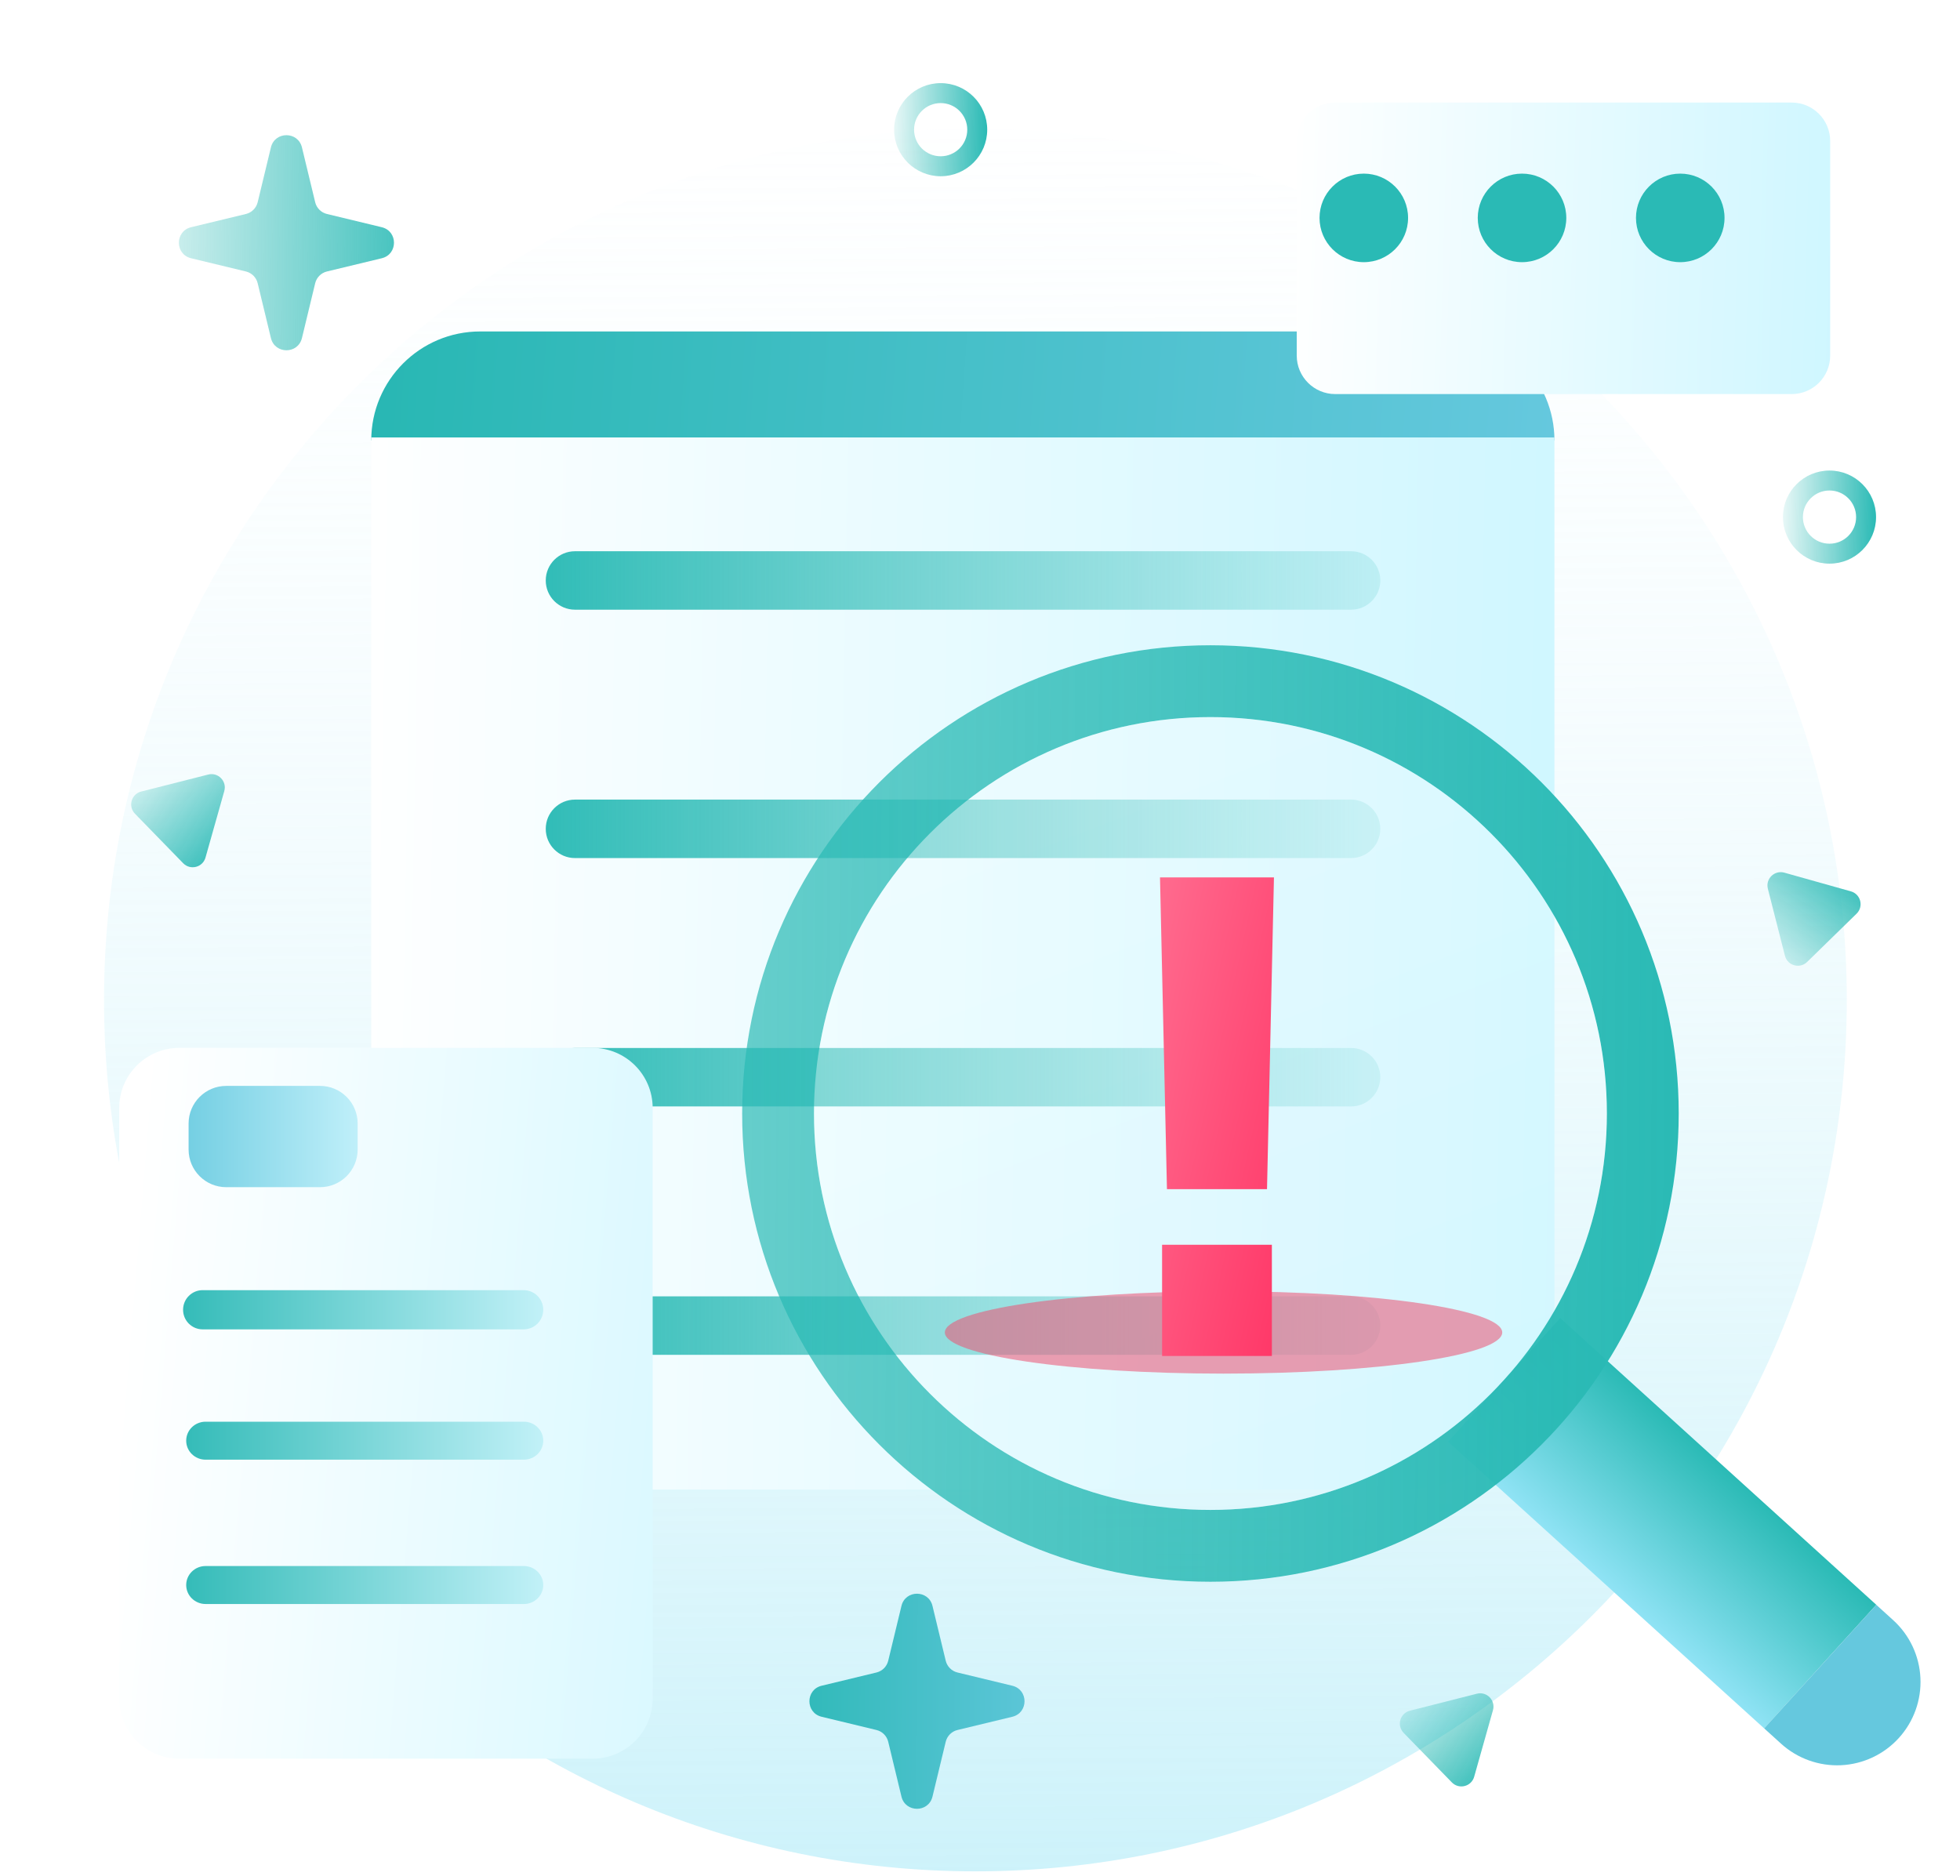 <svg width="258" height="247" viewBox="0 0 258 247" fill="none" xmlns="http://www.w3.org/2000/svg">
<path d="M128.394 246.345C191.742 246.345 243.095 194.992 243.095 131.644C243.095 68.296 191.742 16.943 128.394 16.943C65.047 16.943 13.693 68.296 13.693 131.644C13.693 194.992 65.047 246.345 128.394 246.345Z" fill="url(#paint0_linear_192_9522)"/>
<path d="M190.274 43.633H63.21C55.29 43.633 48.869 50.054 48.869 57.974H204.615C204.615 50.054 198.194 43.633 190.274 43.633Z" fill="url(#paint1_linear_192_9522)"/>
<path d="M48.869 57.583H204.615V176.201C204.615 181.475 202.52 186.533 198.791 190.262C195.062 193.991 190.004 196.086 184.73 196.086H68.754C63.48 196.086 58.422 193.991 54.693 190.262C50.964 186.533 48.869 181.475 48.869 176.201V57.583Z" fill="url(#paint2_linear_192_9522)"/>
<path d="M177.842 72.565H75.69C73.562 72.565 71.838 74.288 71.838 76.413C71.838 78.538 73.562 80.26 75.69 80.26H177.842C179.969 80.26 181.694 78.538 181.694 76.413C181.694 74.288 179.969 72.565 177.842 72.565Z" fill="url(#paint3_linear_192_9522)"/>
<path d="M177.842 105.26H75.69C73.562 105.26 71.838 106.983 71.838 109.108C71.838 111.233 73.562 112.956 75.69 112.956H177.842C179.969 112.956 181.694 111.233 181.694 109.108C181.694 106.983 179.969 105.26 177.842 105.26Z" fill="url(#paint4_linear_192_9522)"/>
<path d="M177.842 137.957H75.69C73.562 137.957 71.838 139.679 71.838 141.804C71.838 143.929 73.562 145.652 75.69 145.652H177.842C179.969 145.652 181.694 143.929 181.694 141.804C181.694 139.679 179.969 137.957 177.842 137.957Z" fill="url(#paint5_linear_192_9522)"/>
<path d="M177.846 170.652H75.694C73.566 170.652 71.842 172.375 71.842 174.5C71.842 176.625 73.566 178.347 75.694 178.347H177.846C179.973 178.347 181.698 176.625 181.698 174.5C181.698 172.375 179.973 170.652 177.846 170.652Z" fill="url(#paint6_linear_192_9522)"/>
<g filter="url(#filter0_d_192_9522)">
<path d="M75 130.943H20.606C16.236 130.943 12.693 134.485 12.693 138.855V216.603C12.693 220.973 16.236 224.515 20.606 224.515H75C79.37 224.515 82.912 220.973 82.912 216.603V138.855C82.912 134.485 79.37 130.943 75 130.943Z" fill="url(#paint7_linear_192_9522)"/>
</g>
<g filter="url(#filter1_d_192_9522)">
<path d="M229.843 9.5H169.763C166.963 9.5 164.693 11.769 164.693 14.569V42.808C164.693 45.608 166.963 47.877 169.763 47.877H229.843C232.643 47.877 234.912 45.608 234.912 42.808V14.569C234.912 11.769 232.643 9.5 229.843 9.5Z" fill="url(#paint8_linear_192_9522)"/>
</g>
<path d="M68.931 169.837H26.676C25.253 169.837 24.1 170.991 24.1 172.414V172.422C24.1 173.845 25.253 174.998 26.676 174.998H68.931C70.354 174.998 71.507 173.845 71.507 172.422V172.414C71.507 170.991 70.354 169.837 68.931 169.837Z" fill="url(#paint9_linear_192_9522)"/>
<path d="M68.956 206.153H27.064C25.653 206.153 24.51 207.27 24.51 208.649V208.657C24.51 210.035 25.653 211.153 27.064 211.153H68.956C70.366 211.153 71.51 210.035 71.51 208.657V208.649C71.51 207.27 70.366 206.153 68.956 206.153Z" fill="url(#paint10_linear_192_9522)"/>
<path d="M68.956 187.153H27.064C25.653 187.153 24.51 188.27 24.51 189.649V189.657C24.51 191.035 25.653 192.153 27.064 192.153H68.956C70.366 192.153 71.51 191.035 71.51 189.657V189.649C71.51 188.27 70.366 187.153 68.956 187.153Z" fill="url(#paint11_linear_192_9522)"/>
<path d="M42.127 142.949H29.779C27.044 142.949 24.826 145.166 24.826 147.901V151.328C24.826 154.063 27.044 156.281 29.779 156.281H42.127C44.862 156.281 47.079 154.063 47.079 151.328V147.901C47.079 145.166 44.862 142.949 42.127 142.949Z" fill="url(#paint12_linear_192_9522)"/>
<path d="M179.521 34.512C182.74 34.512 185.349 31.903 185.349 28.684C185.349 25.465 182.74 22.856 179.521 22.856C176.303 22.856 173.693 25.465 173.693 28.684C173.693 31.903 176.303 34.512 179.521 34.512Z" fill="#2ABAB5"/>
<path d="M200.348 34.512C203.567 34.512 206.176 31.903 206.176 28.684C206.176 25.465 203.567 22.856 200.348 22.856C197.13 22.856 194.521 25.465 194.521 28.684C194.521 31.903 197.13 34.512 200.348 34.512Z" fill="#2ABAB5"/>
<path d="M221.176 34.512C224.394 34.512 227.004 31.903 227.004 28.684C227.004 25.465 224.394 22.856 221.176 22.856C217.957 22.856 215.348 25.465 215.348 28.684C215.348 31.903 217.957 34.512 221.176 34.512Z" fill="#2ABAB5"/>
<path d="M205.375 173.516L190.615 189.789L232.22 227.527L246.98 211.254L205.375 173.516Z" fill="url(#paint13_linear_192_9522)"/>
<path fill-rule="evenodd" clip-rule="evenodd" d="M220.973 146.583C220.973 180.625 193.376 208.222 159.333 208.222C125.29 208.222 97.693 180.625 97.693 146.583C97.693 112.54 125.29 84.943 159.333 84.943C193.376 84.943 220.973 112.54 220.973 146.583ZM211.517 146.583C211.517 175.404 188.153 198.768 159.332 198.768C130.511 198.768 107.147 175.404 107.147 146.583C107.147 117.762 130.511 94.398 159.332 94.398C188.153 94.398 211.517 117.762 211.517 146.583Z" fill="url(#paint14_linear_192_9522)"/>
<g filter="url(#filter2_b_192_9522)">
<path d="M159.331 198.768C188.152 198.768 211.516 175.404 211.516 146.583C211.516 117.762 188.152 94.398 159.331 94.398C130.51 94.398 107.146 117.762 107.146 146.583C107.146 175.404 130.51 198.768 159.331 198.768Z" fill="url(#paint15_linear_192_9522)" fill-opacity="0.2"/>
</g>
<g filter="url(#filter3_f_192_9522)">
<ellipse cx="161.058" cy="175.405" rx="36.685" ry="5.419" fill="#EC5575" fill-opacity="0.56"/>
</g>
<path d="M118.661 211.404C119.179 209.26 122.229 209.26 122.746 211.404L124.488 218.62C124.673 219.386 125.271 219.984 126.037 220.169L133.253 221.911C135.397 222.428 135.397 225.478 133.253 225.996L126.037 227.738C125.271 227.922 124.673 228.521 124.488 229.287L122.746 236.503C122.229 238.647 119.179 238.647 118.661 236.503L116.919 229.287C116.735 228.521 116.136 227.922 115.37 227.738L108.154 225.996C106.01 225.478 106.01 222.428 108.154 221.911L115.37 220.169C116.136 219.984 116.735 219.386 116.919 218.62L118.661 211.404Z" fill="url(#paint16_linear_192_9522)"/>
<path d="M35.661 19.404C36.179 17.26 39.229 17.26 39.746 19.404L41.488 26.62C41.673 27.386 42.271 27.984 43.037 28.169L50.253 29.911C52.397 30.428 52.397 33.478 50.253 33.996L43.037 35.737C42.271 35.922 41.673 36.521 41.488 37.287L39.746 44.503C39.229 46.647 36.179 46.647 35.661 44.503L33.919 37.287C33.734 36.521 33.136 35.922 32.37 35.737L25.154 33.996C23.01 33.478 23.01 30.428 25.154 29.911L32.37 28.169C33.136 27.984 33.734 27.386 33.919 26.62L35.661 19.404Z" fill="url(#paint17_linear_192_9522)"/>
<path fill-rule="evenodd" clip-rule="evenodd" d="M123.821 20.573C125.755 20.573 127.323 19.005 127.323 17.071C127.323 15.137 125.755 13.569 123.821 13.569C121.887 13.569 120.32 15.137 120.32 17.071C120.32 19.005 121.887 20.573 123.821 20.573ZM123.821 23.199C127.206 23.199 129.949 20.455 129.949 17.071C129.949 13.687 127.206 10.943 123.821 10.943C120.437 10.943 117.693 13.687 117.693 17.071C117.693 20.455 120.437 23.199 123.821 23.199Z" fill="url(#paint18_linear_192_9522)"/>
<path d="M232.708 116.996C232.375 115.69 233.58 114.514 234.878 114.878L243.636 117.339C244.934 117.704 245.35 119.337 244.386 120.278L237.875 126.633C236.91 127.574 235.288 127.118 234.955 125.812L232.708 116.996Z" fill="url(#paint19_linear_192_9522)"/>
<path d="M27.407 101.961C28.714 101.63 29.889 102.837 29.523 104.134L27.05 112.89C26.684 114.187 25.05 114.601 24.11 113.635L17.764 107.116C16.824 106.15 17.282 104.529 18.588 104.198L27.407 101.961Z" fill="url(#paint20_linear_192_9522)"/>
<path d="M194.407 222.961C195.714 222.63 196.889 223.837 196.522 225.134L194.05 233.89C193.684 235.187 192.051 235.601 191.11 234.635L184.764 228.116C183.824 227.15 184.282 225.529 185.589 225.198L194.407 222.961Z" fill="url(#paint21_linear_192_9522)"/>
<path fill-rule="evenodd" clip-rule="evenodd" d="M240.821 71.573C242.755 71.573 244.323 70.005 244.323 68.071C244.323 66.137 242.755 64.569 240.821 64.569C238.887 64.569 237.32 66.137 237.32 68.071C237.32 70.005 238.887 71.573 240.821 71.573ZM240.821 74.199C244.206 74.199 246.949 71.455 246.949 68.071C246.949 64.686 244.206 61.943 240.821 61.943C237.437 61.943 234.693 64.686 234.693 68.071C234.693 71.455 237.437 74.199 240.821 74.199Z" fill="url(#paint22_linear_192_9522)"/>
<path d="M232.217 227.529L246.977 211.256L249.2 213.273C251.357 215.229 252.649 217.963 252.79 220.872C252.932 223.78 251.913 226.626 249.956 228.783C248 230.94 245.266 232.232 242.357 232.374C239.449 232.515 236.603 231.496 234.446 229.539L232.222 227.523L232.217 227.529Z" fill="#65C8DE"/>
<path d="M153.609 156.542L152.694 115.5H167.694L166.78 156.542H153.609ZM152.969 178.5V163.861H167.42V178.5H152.969Z" fill="url(#paint23_linear_192_9522)"/>
<defs>
<filter id="filter0_d_192_9522" x="0.693" y="122.943" width="100.219" height="123.573" filterUnits="userSpaceOnUse" color-interpolation-filters="sRGB">
<feFlood flood-opacity="0" result="BackgroundImageFix"/>
<feColorMatrix in="SourceAlpha" type="matrix" values="0 0 0 0 0 0 0 0 0 0 0 0 0 0 0 0 0 0 127 0" result="hardAlpha"/>
<feOffset dx="3" dy="7"/>
<feGaussianBlur stdDeviation="7.5"/>
<feComposite in2="hardAlpha" operator="out"/>
<feColorMatrix type="matrix" values="0 0 0 0 0.105 0 0 0 0 0.466 0 0 0 0 0.546 0 0 0 0.15 0"/>
<feBlend mode="normal" in2="BackgroundImageFix" result="effect1_dropShadow_192_9522"/>
<feBlend mode="normal" in="SourceGraphic" in2="effect1_dropShadow_192_9522" result="shape"/>
</filter>
<filter id="filter1_d_192_9522" x="157.693" y="0.5" width="96.219" height="64.378" filterUnits="userSpaceOnUse" color-interpolation-filters="sRGB">
<feFlood flood-opacity="0" result="BackgroundImageFix"/>
<feColorMatrix in="SourceAlpha" type="matrix" values="0 0 0 0 0 0 0 0 0 0 0 0 0 0 0 0 0 0 127 0" result="hardAlpha"/>
<feOffset dx="6" dy="4"/>
<feGaussianBlur stdDeviation="6.5"/>
<feComposite in2="hardAlpha" operator="out"/>
<feColorMatrix type="matrix" values="0 0 0 0 0.105 0 0 0 0 0.466 0 0 0 0 0.546 0 0 0 0.09 0"/>
<feBlend mode="normal" in2="BackgroundImageFix" result="effect1_dropShadow_192_9522"/>
<feBlend mode="normal" in="SourceGraphic" in2="effect1_dropShadow_192_9522" result="shape"/>
</filter>
<filter id="filter2_b_192_9522" x="90.471" y="77.723" width="137.72" height="137.72" filterUnits="userSpaceOnUse" color-interpolation-filters="sRGB">
<feFlood flood-opacity="0" result="BackgroundImageFix"/>
<feGaussianBlur in="BackgroundImageFix" stdDeviation="8.338"/>
<feComposite in2="SourceAlpha" operator="in" result="effect1_backgroundBlur_192_9522"/>
<feBlend mode="normal" in="SourceGraphic" in2="effect1_backgroundBlur_192_9522" result="shape"/>
</filter>
<filter id="filter3_f_192_9522" x="103.529" y="149.142" width="115.059" height="52.527" filterUnits="userSpaceOnUse" color-interpolation-filters="sRGB">
<feFlood flood-opacity="0" result="BackgroundImageFix"/>
<feBlend mode="normal" in="SourceGraphic" in2="BackgroundImageFix" result="shape"/>
<feGaussianBlur stdDeviation="10.422" result="effect1_foregroundBlur_192_9522"/>
</filter>
<linearGradient id="paint0_linear_192_9522" x1="127.51" y1="-20.407" x2="129.86" y2="382.406" gradientUnits="userSpaceOnUse">
<stop stop-color="white" stop-opacity="0"/>
<stop offset="1" stop-color="#8EE2F4"/>
</linearGradient>
<linearGradient id="paint1_linear_192_9522" x1="48.693" y1="46.943" x2="204.693" y2="57.943" gradientUnits="userSpaceOnUse">
<stop stop-color="#28B7B3"/>
<stop offset="1" stop-color="#65C8DE"/>
</linearGradient>
<linearGradient id="paint2_linear_192_9522" x1="44.193" y1="161.443" x2="269.193" y2="165.443" gradientUnits="userSpaceOnUse">
<stop stop-color="white"/>
<stop offset="1" stop-color="#BCF3FF"/>
</linearGradient>
<linearGradient id="paint3_linear_192_9522" x1="67.192" y1="79.943" x2="188.192" y2="79.943" gradientUnits="userSpaceOnUse">
<stop stop-color="#2ABAB5"/>
<stop offset="1" stop-color="#2ABAB5" stop-opacity="0.1"/>
</linearGradient>
<linearGradient id="paint4_linear_192_9522" x1="67.192" y1="112.638" x2="188.192" y2="112.638" gradientUnits="userSpaceOnUse">
<stop stop-color="#2ABAB5"/>
<stop offset="1" stop-color="#2ABAB5" stop-opacity="0.1"/>
</linearGradient>
<linearGradient id="paint5_linear_192_9522" x1="67.192" y1="145.335" x2="188.192" y2="145.335" gradientUnits="userSpaceOnUse">
<stop stop-color="#2ABAB5"/>
<stop offset="1" stop-color="#2ABAB5" stop-opacity="0.1"/>
</linearGradient>
<linearGradient id="paint6_linear_192_9522" x1="67.195" y1="178.03" x2="188.196" y2="178.03" gradientUnits="userSpaceOnUse">
<stop stop-color="#2ABAB5"/>
<stop offset="1" stop-color="#2ABAB5" stop-opacity="0.1"/>
</linearGradient>
<linearGradient id="paint7_linear_192_9522" x1="10.585" y1="201.111" x2="145.172" y2="212.164" gradientUnits="userSpaceOnUse">
<stop stop-color="white"/>
<stop offset="1" stop-color="#BCF3FF"/>
</linearGradient>
<linearGradient id="paint8_linear_192_9522" x1="162.585" y1="38.278" x2="263.975" y2="41.211" gradientUnits="userSpaceOnUse">
<stop stop-color="white"/>
<stop offset="1" stop-color="#BCF3FF"/>
</linearGradient>
<linearGradient id="paint9_linear_192_9522" x1="77.009" y1="175.152" x2="20.009" y2="175.152" gradientUnits="userSpaceOnUse">
<stop stop-color="#D2F7FF"/>
<stop offset="1" stop-color="#28B7B3"/>
</linearGradient>
<linearGradient id="paint10_linear_192_9522" x1="76.964" y1="211.302" x2="20.454" y2="211.302" gradientUnits="userSpaceOnUse">
<stop stop-color="#D2F7FF"/>
<stop offset="1" stop-color="#28B7B3"/>
</linearGradient>
<linearGradient id="paint11_linear_192_9522" x1="76.964" y1="192.302" x2="20.454" y2="192.302" gradientUnits="userSpaceOnUse">
<stop stop-color="#D2F7FF"/>
<stop offset="1" stop-color="#28B7B3"/>
</linearGradient>
<linearGradient id="paint12_linear_192_9522" x1="62.51" y1="156.152" x2="22.01" y2="156.152" gradientUnits="userSpaceOnUse">
<stop offset="0.244" stop-color="#D2F7FF"/>
<stop offset="1" stop-color="#6BCBE0"/>
</linearGradient>
<linearGradient id="paint13_linear_192_9522" x1="200.2" y1="198.516" x2="215.1" y2="182.174" gradientUnits="userSpaceOnUse">
<stop stop-color="#90E3F5"/>
<stop offset="1" stop-color="#2ABAB5"/>
</linearGradient>
<linearGradient id="paint14_linear_192_9522" x1="97.554" y1="113.394" x2="221.643" y2="114.2" gradientUnits="userSpaceOnUse">
<stop stop-color="#2ABAB5" stop-opacity="0.7"/>
<stop offset="1" stop-color="#2ABAB5"/>
</linearGradient>
<linearGradient id="paint15_linear_192_9522" x1="159.331" y1="94.398" x2="211.916" y2="230.851" gradientUnits="userSpaceOnUse">
<stop stop-color="white"/>
<stop offset="1" stop-color="#D2F7FF"/>
</linearGradient>
<linearGradient id="paint16_linear_192_9522" x1="99.646" y1="212.641" x2="141.943" y2="212.915" gradientUnits="userSpaceOnUse">
<stop stop-color="#28B7B3"/>
<stop offset="1" stop-color="#65C8DE"/>
</linearGradient>
<linearGradient id="paint17_linear_192_9522" x1="16.646" y1="20.641" x2="58.943" y2="20.915" gradientUnits="userSpaceOnUse">
<stop stop-color="#2ABAB5" stop-opacity="0.11"/>
<stop offset="1" stop-color="#2ABAB5"/>
</linearGradient>
<linearGradient id="paint18_linear_192_9522" x1="117.679" y1="13.771" x2="130.016" y2="13.851" gradientUnits="userSpaceOnUse">
<stop stop-color="#2ABAB5" stop-opacity="0.11"/>
<stop offset="1" stop-color="#2ABAB5"/>
</linearGradient>
<linearGradient id="paint19_linear_192_9522" x1="228.501" y1="123.078" x2="241.194" y2="110.85" gradientUnits="userSpaceOnUse">
<stop stop-color="#2ABAB5" stop-opacity="0.11"/>
<stop offset="1" stop-color="#2ABAB5"/>
</linearGradient>
<linearGradient id="paint20_linear_192_9522" x1="21.331" y1="97.747" x2="33.542" y2="110.455" gradientUnits="userSpaceOnUse">
<stop stop-color="#2ABAB5" stop-opacity="0.11"/>
<stop offset="1" stop-color="#2ABAB5"/>
</linearGradient>
<linearGradient id="paint21_linear_192_9522" x1="188.331" y1="218.747" x2="200.542" y2="231.455" gradientUnits="userSpaceOnUse">
<stop stop-color="#2ABAB5" stop-opacity="0.11"/>
<stop offset="1" stop-color="#2ABAB5"/>
</linearGradient>
<linearGradient id="paint22_linear_192_9522" x1="234.679" y1="64.771" x2="247.016" y2="64.852" gradientUnits="userSpaceOnUse">
<stop stop-color="#2ABAB5" stop-opacity="0.11"/>
<stop offset="1" stop-color="#2ABAB5"/>
</linearGradient>
<linearGradient id="paint23_linear_192_9522" x1="152.766" y1="119.738" x2="179.56" y2="125.735" gradientUnits="userSpaceOnUse">
<stop stop-color="#FF698D"/>
<stop offset="1" stop-color="#FF3868"/>
</linearGradient>
</defs>
</svg>
